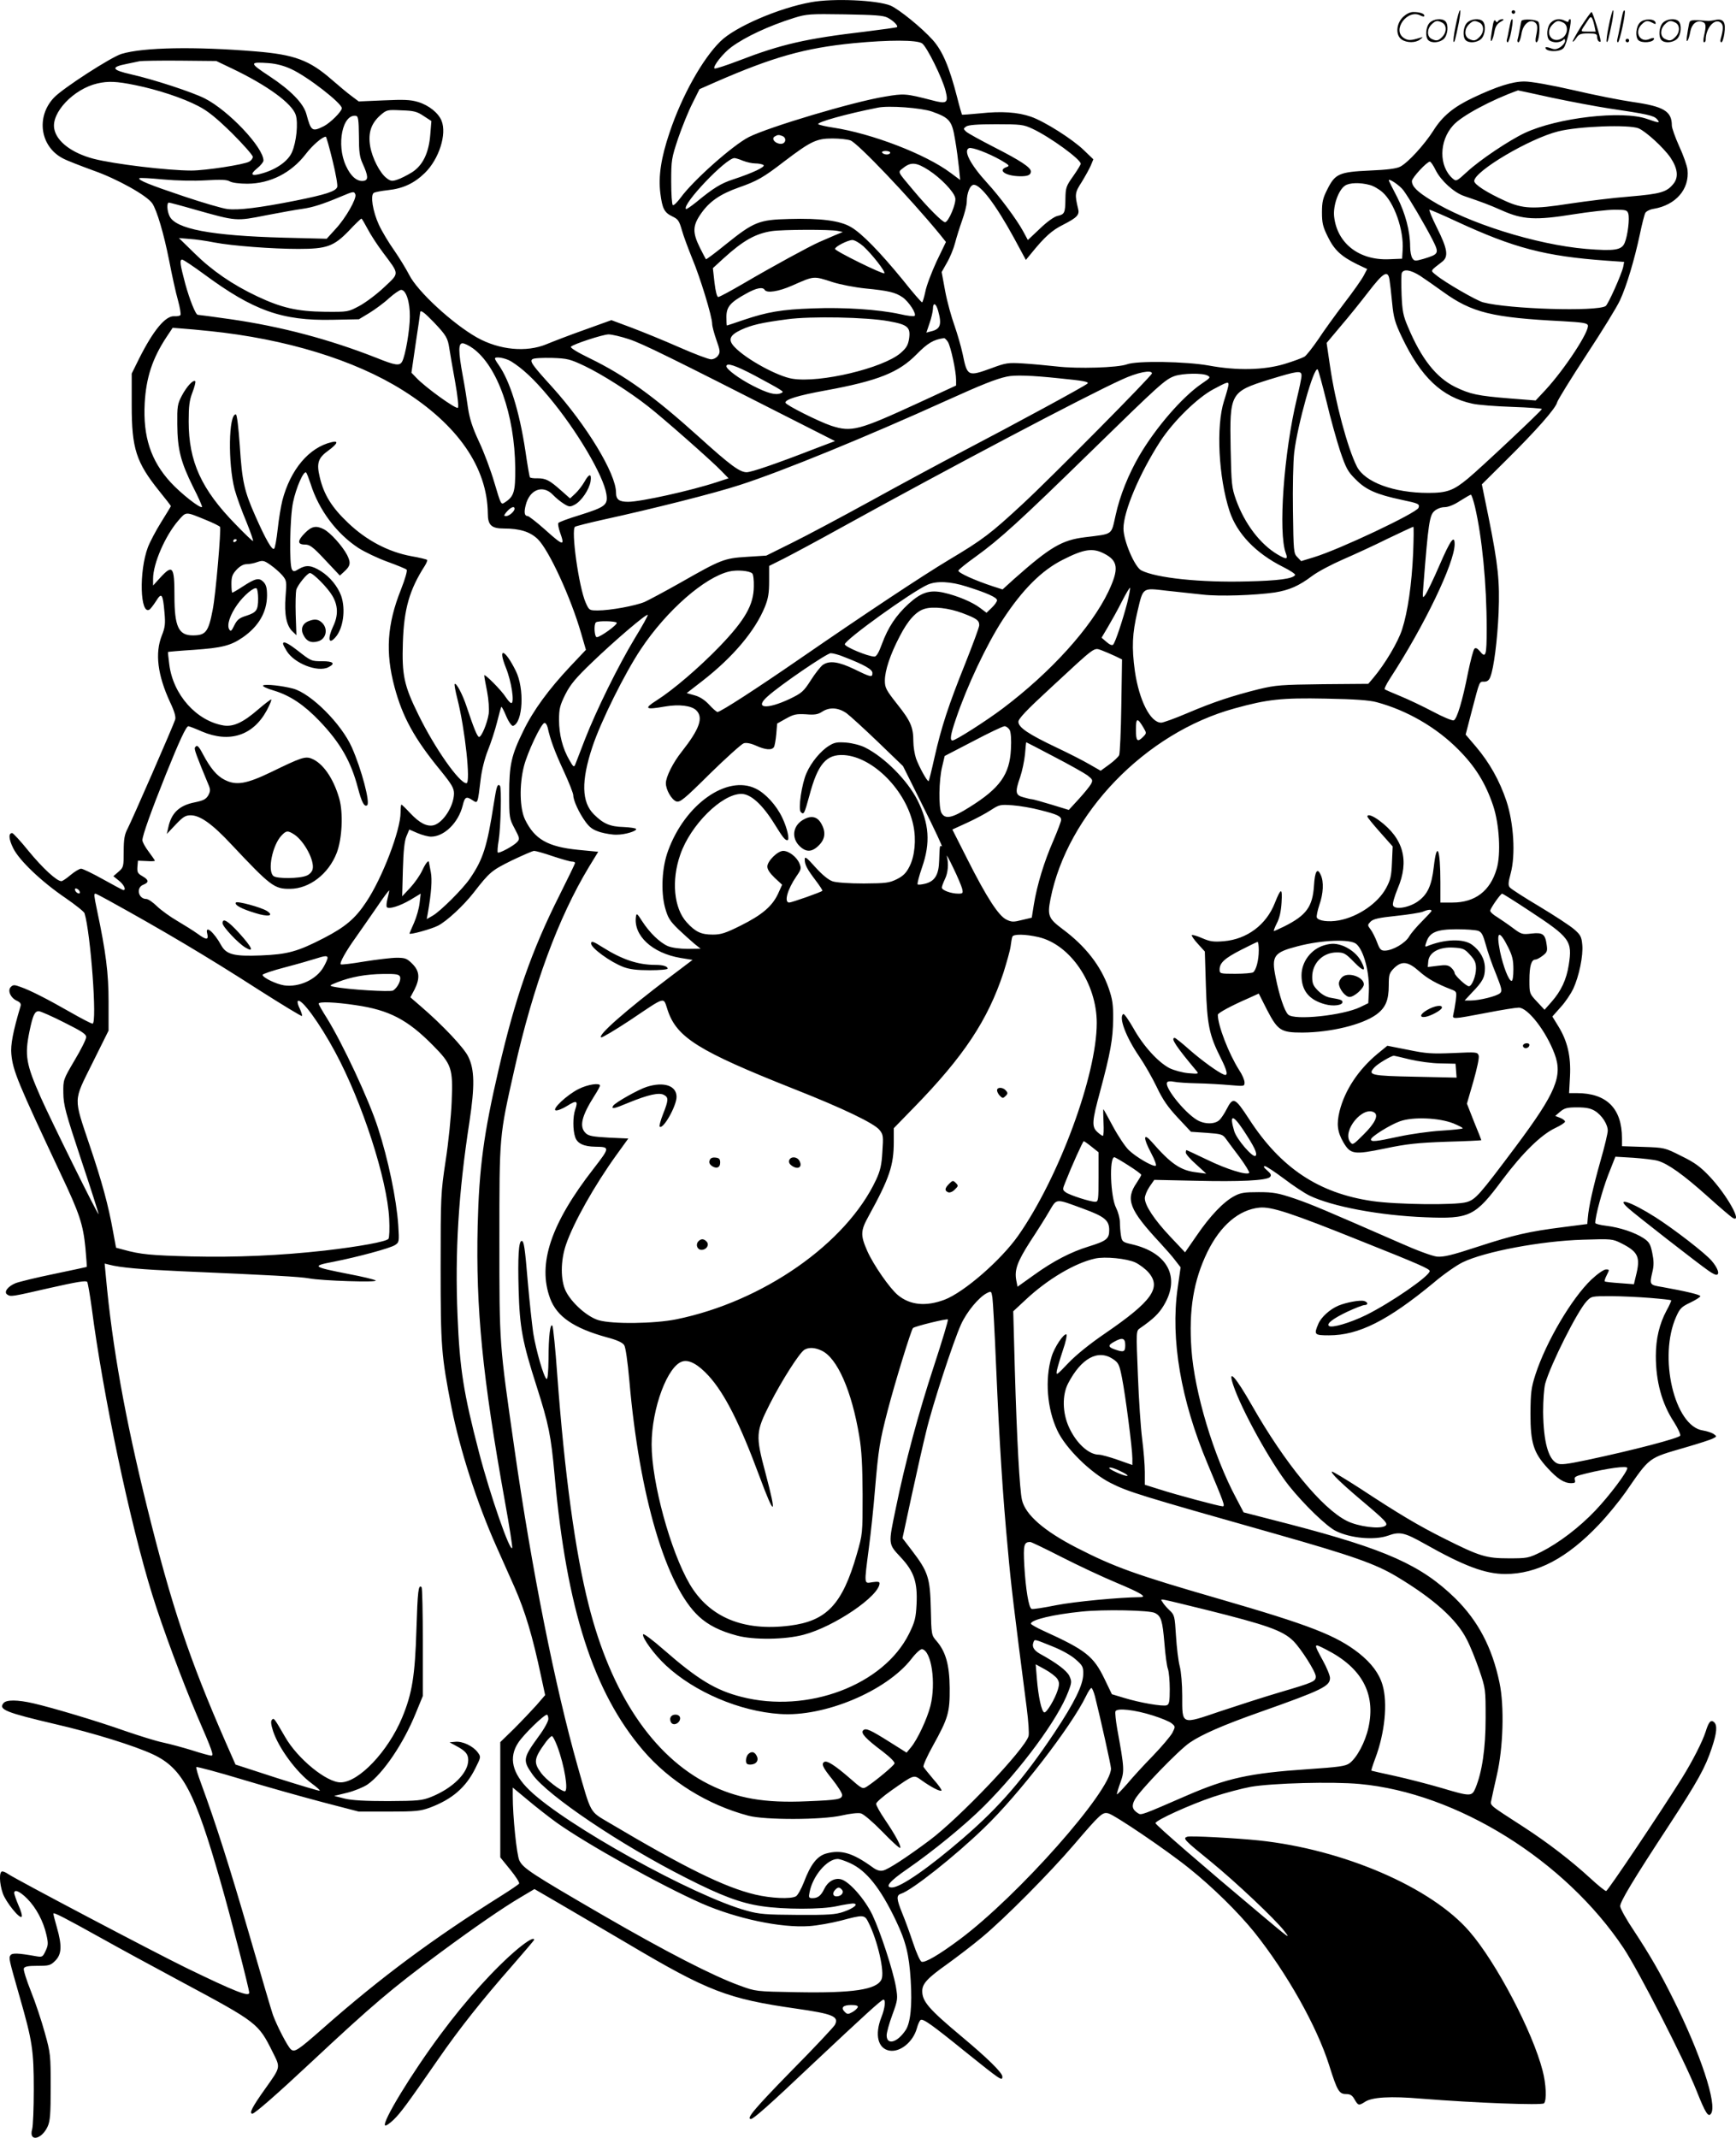 <svg version="1.0" xmlns="http://www.w3.org/2000/svg"
  viewBox="0 0 975.001 1200.312"
 preserveAspectRatio="xMidYMid meet">
<g transform="translate(-1.023,1200.756) scale(0.1,-0.1)"
fill="#000000" stroke="none">
<path d="M4565 11995 c-180 -32 -428 -139 -509 -220 -100 -98 -216 -305 -285
-511 -48 -142 -64 -246 -52 -342 11 -86 22 -108 68 -130 32 -15 38 -25 53 -77
9 -33 36 -104 58 -159 44 -104 112 -326 112 -367 0 -13 11 -54 24 -91 21 -59
22 -69 9 -87 -8 -12 -25 -21 -39 -21 -14 0 -96 31 -182 69 -86 38 -207 87
-268 110 l-110 41 -150 -54 c-82 -29 -178 -66 -214 -81 -113 -47 -264 -33
-390 37 -137 77 -336 260 -382 353 -17 33 -55 95 -84 137 -30 42 -69 107 -86
144 -34 74 -49 166 -28 179 7 4 43 11 80 15 84 9 146 38 206 96 80 78 125 219
94 294 -18 44 -72 87 -132 105 -43 13 -80 14 -193 9 l-140 -6 -40 30 c-22 16
-71 57 -110 91 -127 111 -210 142 -430 160 -340 28 -629 23 -752 -14 -59 -18
-330 -193 -380 -246 -102 -108 -77 -275 51 -341 22 -12 100 -42 171 -68 134
-47 302 -141 331 -185 26 -40 64 -168 94 -319 16 -83 38 -184 50 -225 11 -40
17 -77 14 -82 -3 -5 -18 -8 -34 -7 -50 4 -118 -78 -199 -239 l-41 -83 0 -178
c0 -244 25 -320 155 -482 36 -44 65 -82 65 -84 0 -2 -25 -43 -55 -91 -30 -48
-63 -111 -74 -140 -51 -135 -44 -383 9 -350 6 4 22 25 37 48 31 50 38 41 47
-64 6 -65 3 -85 -15 -130 -39 -99 -24 -221 46 -373 25 -52 34 -84 29 -99 -10
-33 -243 -566 -267 -612 -17 -32 -22 -58 -22 -128 0 -85 -1 -90 -29 -114 l-29
-25 31 -25 c28 -22 43 -53 25 -53 -3 0 -54 27 -113 60 -59 33 -115 60 -124 60
-10 0 -36 -16 -59 -35 -22 -19 -46 -35 -52 -35 -26 0 -105 73 -184 169 -45 56
-87 101 -92 101 -22 0 -20 -33 5 -84 34 -70 161 -190 295 -281 55 -38 103 -76
106 -85 34 -109 72 -620 45 -620 -7 0 -63 29 -124 64 -133 76 -226 123 -280
142 -35 13 -42 13 -55 0 -20 -20 -1 -62 35 -78 19 -9 24 -17 19 -32 -42 -141
-56 -216 -51 -267 9 -95 36 -159 278 -674 106 -223 125 -283 138 -414 5 -58 9
-105 7 -107 -1 -1 -83 -18 -182 -39 -98 -20 -196 -44 -217 -52 -44 -18 -68
-50 -47 -64 20 -13 21 -13 239 37 151 34 204 43 210 34 4 -6 15 -71 25 -143
64 -494 216 -1213 340 -1612 59 -190 169 -485 252 -680 87 -200 95 -225 80
-225 -7 0 -56 13 -108 30 -52 16 -126 36 -164 44 -39 8 -134 38 -213 65 -155
55 -406 130 -515 155 -87 20 -151 21 -167 1 -30 -36 14 -53 295 -119 208 -48
443 -121 545 -169 166 -78 235 -209 381 -722 55 -191 159 -596 159 -616 0 -25
-81 7 -355 140 -182 89 -953 495 -1000 527 -11 8 -25 14 -32 14 -18 0 -17 -66
3 -123 17 -49 96 -147 106 -131 4 5 -4 34 -18 64 -13 30 -23 61 -24 68 0 24
31 11 73 -31 50 -50 91 -127 108 -203 11 -48 10 -59 -5 -91 -16 -34 -19 -35
-54 -29 -101 18 -134 19 -143 5 -10 -16 -10 -17 52 -234 71 -248 79 -298 79
-519 0 -105 -4 -205 -9 -223 -21 -73 53 -60 87 15 14 30 17 71 17 222 0 178
-1 190 -33 304 -18 66 -53 171 -78 233 -25 63 -43 120 -40 128 4 11 23 15 76
15 66 0 74 2 101 29 36 36 38 84 9 186 -11 38 -20 73 -20 78 0 10 65 -24 270
-138 91 -51 293 -161 450 -245 427 -229 431 -232 512 -395 44 -88 46 -81 -42
-205 -75 -105 -92 -140 -72 -140 13 0 139 110 327 286 348 325 450 412 725
616 195 144 353 253 453 312 l79 47 141 -82 c78 -46 250 -146 382 -224 452
-268 561 -310 945 -365 209 -30 244 -44 219 -92 -7 -12 -117 -130 -246 -260
-206 -211 -254 -268 -225 -268 14 0 108 83 341 304 297 279 392 366 403 366
14 0 9 -47 -12 -100 -38 -97 -19 -174 45 -186 61 -11 134 49 155 126 6 22 15
42 21 46 14 8 59 -23 254 -181 196 -157 205 -164 205 -137 0 22 -85 105 -230
226 -183 153 -220 196 -220 254 0 42 29 73 142 153 55 40 142 106 192 148 128
106 381 361 518 521 149 174 160 184 193 176 36 -9 330 -208 456 -310 131
-105 272 -244 363 -356 183 -229 351 -527 421 -747 46 -146 56 -163 96 -163
23 0 34 -7 47 -30 20 -35 24 -36 58 -14 40 27 145 33 319 18 300 -24 675 -38
687 -26 16 16 12 109 -8 184 -56 218 -260 607 -410 780 -213 248 -708 462
-1184 512 -124 13 -382 27 -401 21 -27 -9 -21 -16 133 -141 137 -112 359 -321
411 -388 38 -49 31 -44 -133 94 -320 268 -590 502 -590 511 0 16 194 104 325
148 66 22 161 47 210 56 122 21 459 30 611 16 548 -50 1155 -429 1484 -923 85
-129 340 -626 409 -800 50 -126 66 -150 81 -128 36 50 -59 338 -213 645 -72
145 -130 245 -218 379 -44 65 -79 128 -79 141 0 26 72 146 272 451 164 251
206 327 242 436 29 86 33 130 12 147 -17 14 -29 1 -46 -54 -18 -56 -73 -164
-132 -259 -126 -201 -418 -636 -427 -636 -6 0 -46 32 -88 71 -109 100 -239
200 -373 287 -204 132 -190 120 -183 156 3 17 17 78 30 136 36 153 43 388 15
520 -41 197 -120 347 -249 474 -191 186 -388 274 -928 415 l-260 67 -42 80
c-127 237 -234 594 -251 835 -16 222 12 388 90 548 73 148 176 236 291 248 67
7 177 -29 570 -187 329 -131 387 -157 387 -169 0 -28 -218 -178 -357 -247 -90
-44 -195 -75 -209 -61 -14 13 23 41 102 79 45 21 89 38 98 38 22 0 20 17 -3
23 -24 6 -99 -8 -143 -26 -48 -20 -99 -66 -114 -104 -25 -59 -22 -63 60 -63
167 0 330 82 588 295 56 48 130 99 163 115 123 60 440 120 675 127 164 5 166
5 218 -21 94 -48 107 -77 80 -183 l-11 -46 -79 6 c-44 3 -82 7 -85 10 -2 3 3
19 12 36 15 30 15 31 -5 31 -12 0 -48 -25 -82 -57 -111 -106 -254 -349 -314
-533 -24 -75 -27 -100 -28 -220 0 -164 17 -219 96 -305 56 -61 93 -85 133 -85
21 0 25 4 20 19 -5 16 4 21 62 35 122 30 233 45 233 31 0 -22 -101 -156 -179
-238 -91 -96 -206 -183 -305 -233 -71 -35 -78 -36 -182 -36 -127 0 -163 11
-364 112 -144 72 -253 137 -469 279 -85 55 -157 98 -160 96 -7 -8 46 -60 164
-160 139 -117 154 -133 135 -145 -31 -20 -154 -3 -215 28 -140 70 -349 325
-533 648 -94 165 -138 212 -105 114 46 -138 210 -435 313 -565 85 -106 213
-230 264 -254 83 -41 217 -52 291 -26 66 24 92 19 204 -44 225 -127 343 -171
456 -171 178 0 347 89 526 278 46 48 113 130 149 181 139 201 125 190 334 251
76 22 148 45 159 52 20 10 20 11 2 24 -10 7 -37 16 -61 20 -160 24 -251 415
-149 640 20 45 30 55 79 78 31 15 56 31 56 36 0 8 -79 27 -212 51 -74 12 -74
12 -57 86 9 36 8 63 -1 106 -10 49 -17 61 -48 82 -50 33 -135 61 -210 70 -34
4 -62 11 -62 16 0 39 39 182 72 268 l41 104 101 -6 c55 -4 117 -11 137 -17 57
-16 145 -79 279 -199 69 -62 133 -117 143 -122 56 -31 -33 129 -130 232 -53
56 -84 79 -160 116 -93 47 -95 47 -213 51 l-120 4 0 44 c0 168 -86 254 -254
254 l-43 0 5 93 c6 113 -14 198 -64 280 l-35 57 47 53 c26 28 57 75 70 102 33
71 57 187 51 248 -4 45 -10 56 -46 87 -23 20 -110 77 -195 128 -84 50 -159 98
-166 107 -10 12 -9 27 5 79 28 104 17 282 -24 406 -39 116 -95 215 -171 305
l-58 68 34 131 c46 175 42 166 70 166 17 0 28 8 35 28 19 48 39 203 46 358 7
176 -2 267 -56 536 l-38 186 135 134 c172 170 281 294 288 327 4 14 78 134
165 267 87 132 172 270 188 306 37 80 81 227 111 368 12 58 26 113 31 122 5 9
26 20 47 23 124 21 202 110 190 220 -3 23 -24 83 -47 132 -22 49 -41 102 -41
116 0 80 -45 107 -220 132 -63 9 -212 38 -331 66 -131 30 -240 49 -277 49 -67
0 -155 -28 -288 -91 -110 -52 -173 -104 -224 -186 -50 -78 -141 -178 -185
-201 -21 -11 -71 -18 -171 -22 -173 -8 -195 -18 -239 -106 -25 -49 -30 -71
-30 -129 0 -59 5 -81 33 -137 36 -74 75 -110 164 -154 l57 -27 -19 -36 c-10
-20 -59 -90 -110 -156 -50 -66 -116 -157 -146 -203 -31 -45 -65 -89 -77 -97
-12 -7 -62 -26 -112 -41 -116 -35 -268 -38 -425 -9 -128 23 -404 28 -460 7
-51 -19 -278 -26 -395 -12 -55 6 -140 14 -190 17 -83 5 -96 3 -174 -26 -135
-49 -138 -48 -164 79 -9 42 -30 114 -46 160 -17 47 -41 133 -52 192 l-20 108
30 53 c17 29 37 78 45 109 8 31 26 89 40 128 14 39 26 86 26 104 0 50 19 96
40 96 38 0 122 -110 225 -298 l67 -124 32 39 c74 91 114 127 176 158 80 41 95
56 85 92 -19 79 -18 89 21 149 20 33 43 74 51 93 l14 34 -53 51 c-64 62 -220
161 -297 188 -75 26 -166 32 -286 19 -54 -5 -100 -9 -102 -7 -1 1 -14 45 -27
97 -44 171 -82 260 -137 322 -62 69 -189 172 -237 193 -76 31 -322 42 -447 19z
m431 -87 c32 -17 60 -45 52 -53 -2 -2 -82 -13 -178 -25 -333 -39 -472 -71
-708 -162 -73 -28 -135 -48 -139 -45 -11 11 49 87 96 121 79 58 211 119 351
163 71 22 88 23 285 20 170 -3 216 -6 241 -19z m193 -144 c27 -19 114 -195
132 -267 17 -68 7 -75 -78 -52 -147 38 -156 38 -263 20 -179 -29 -653 -171
-764 -227 -90 -46 -310 -241 -382 -339 -20 -27 -40 -47 -45 -43 -5 3 -9 62 -9
132 0 121 2 132 39 243 22 64 58 153 80 196 l40 80 93 41 c319 139 498 190
772 217 198 19 356 19 385 -1z m-3876 -141 c197 -94 336 -195 358 -260 15 -46
4 -153 -21 -210 -21 -49 -85 -95 -164 -118 -64 -19 -76 -9 -32 27 20 16 36 36
36 44 0 74 -197 282 -330 349 -71 36 -289 107 -413 135 -111 25 -117 41 -24
59 29 6 61 13 72 15 11 2 112 4 225 3 l205 -2 88 -42z m332 -3 c91 -41 285
-192 285 -220 0 -18 -64 -82 -101 -101 -66 -33 -72 -28 -98 68 -16 60 -88 134
-208 213 -114 75 -114 81 -3 73 41 -3 87 -15 125 -33z m-877 -90 c129 -26 270
-73 356 -118 53 -27 101 -66 189 -152 64 -64 117 -124 117 -133 0 -9 -9 -21
-20 -27 -31 -17 -246 -50 -325 -50 -132 0 -433 36 -549 66 -122 32 -208 97
-221 168 -18 91 109 224 242 255 61 14 108 12 211 -9z m7958 -71 c104 -22 248
-49 319 -60 216 -32 253 -40 271 -60 21 -24 13 -23 -56 1 -139 49 -502 7 -686
-79 -89 -42 -253 -152 -324 -218 -60 -55 -61 -55 -82 -37 -77 69 -76 209 3
297 46 53 216 144 365 197 1 0 87 -18 190 -41z m-3481 -78 c98 -35 112 -51
129 -156 9 -49 18 -121 22 -159 l7 -69 -54 40 c-140 105 -442 221 -659 254
-41 6 -79 15 -84 19 -11 11 157 58 334 93 61 13 245 -1 305 -22z m-2855 -25
l43 -28 -6 -74 c-8 -105 -42 -175 -103 -214 -26 -16 -63 -35 -82 -41 -29 -10
-38 -9 -60 8 -38 28 -82 114 -93 181 -12 75 6 127 58 173 35 30 38 31 118 27
70 -2 88 -7 125 -32z m-364 -111 c0 -90 4 -119 21 -156 32 -70 33 -93 5 -97
-36 -5 -72 25 -99 85 -55 119 -19 293 57 280 12 -2 15 -23 16 -112z m3782 40
c99 -46 272 -172 272 -197 0 -5 -19 -36 -42 -69 -40 -56 -43 -65 -44 -128 -1
-80 -5 -87 -45 -96 -18 -4 -59 -33 -98 -71 l-68 -64 -27 50 c-36 66 -132 195
-202 271 -94 103 -135 182 -101 195 18 6 108 -28 177 -67 50 -29 53 -33 32
-40 -49 -18 -5 -49 74 -51 47 -1 64 7 64 27 0 22 -57 60 -206 136 -76 39 -147
78 -157 87 -17 16 -17 17 -1 29 13 9 61 13 168 13 139 0 155 -2 204 -25z
m3405 2 c42 -18 140 -108 179 -164 40 -60 47 -109 18 -146 -38 -48 -71 -58
-248 -73 -92 -7 -243 -26 -337 -40 -204 -32 -262 -29 -360 15 -104 47 -175 93
-175 112 0 55 311 239 472 279 116 29 396 39 451 17z m-4809 -43 c26 -10 20
-44 -8 -44 -31 0 -56 28 -35 41 17 10 22 11 43 3z m-2526 -138 c18 -73 30
-140 26 -149 -9 -24 -65 -42 -234 -76 -202 -40 -322 -55 -383 -47 -27 3 -137
35 -244 71 -194 65 -260 92 -250 102 3 3 63 0 133 -7 78 -7 172 -9 240 -5 84
5 118 4 135 -6 14 -8 55 -13 99 -13 128 1 245 60 327 166 38 50 94 98 113 98
3 0 20 -60 38 -134z m2909 113 c42 -16 333 -322 500 -525 l36 -45 -53 -110
c-28 -61 -57 -137 -63 -170 -7 -32 -15 -59 -18 -59 -4 0 -54 57 -110 128 -128
156 -229 260 -290 295 -61 36 -171 50 -346 45 -170 -4 -199 -16 -356 -142 -60
-49 -110 -86 -112 -84 -1 1 -17 31 -34 65 -43 87 -41 125 9 195 46 65 106 106
207 142 106 37 141 57 260 149 148 112 179 127 269 127 40 0 85 -5 101 -11z
m223 -69 c0 -5 -9 -10 -19 -10 -11 0 -23 5 -26 10 -4 6 5 10 19 10 14 0 26 -4
26 -10z m-827 -45 c20 -8 51 -15 69 -15 18 0 39 -4 46 -9 15 -9 -61 -45 -171
-81 -67 -22 -109 -47 -207 -128 -29 -23 -55 -41 -57 -38 -25 24 224 286 272
286 7 0 29 -7 48 -15z m3891 -54 c30 -59 103 -125 159 -144 108 -37 138 -48
215 -82 115 -51 187 -55 398 -21 89 14 193 26 232 26 63 0 71 -2 77 -21 9 -27
-3 -125 -20 -165 -17 -41 -57 -47 -217 -34 -280 24 -666 145 -873 275 -76 47
-105 76 -105 106 0 18 84 109 101 109 5 0 20 -22 33 -49z m-2848 1 c68 -44
141 -120 149 -155 8 -29 -38 -137 -57 -137 -15 0 -97 82 -179 180 -92 110 -88
99 -54 126 42 33 73 30 141 -14z m2667 -114 c33 -45 117 -188 161 -273 41 -81
39 -84 -49 -111 -46 -13 -51 -13 -62 3 -7 9 -13 40 -13 67 0 85 -27 186 -72
275 -24 46 -45 88 -47 93 -8 21 60 -24 82 -54z m-190 31 c21 -5 53 -24 72 -41
66 -58 120 -212 113 -323 l-3 -50 -74 -3 c-168 -7 -292 90 -308 241 -6 60 24
147 61 172 24 17 85 19 139 4z m-5697 -53 c9 -22 -54 -133 -111 -194 l-50 -55
-240 6 c-411 11 -610 49 -643 122 -14 30 -16 75 -3 75 4 0 73 -18 152 -41 228
-64 224 -64 395 -30 82 16 173 32 203 36 57 8 114 26 216 69 71 30 74 30 81
12z m6183 -151 c324 -150 498 -196 844 -221 l99 -7 -5 -27 c-9 -42 -85 -212
-99 -221 -52 -32 -544 -17 -688 21 -38 10 -216 113 -264 153 -33 27 -36 21 34
75 37 29 30 72 -29 190 -28 56 -47 102 -42 102 5 0 73 -29 150 -65z m-6114
-43 c16 -31 55 -91 86 -132 94 -126 94 -113 7 -195 -41 -39 -104 -86 -139
-105 -64 -34 -64 -34 -194 -33 -156 2 -243 22 -381 87 -138 65 -254 145 -352
242 l-87 85 60 -5 c33 -2 96 -11 140 -20 100 -19 325 -36 471 -36 159 0 198
14 282 100 36 39 69 70 72 70 3 0 18 -26 35 -58z m2640 -11 l29 -6 -44 -18
c-25 -11 -65 -28 -90 -39 -56 -25 -255 -133 -424 -232 -72 -42 -135 -76 -142
-76 -7 0 -15 31 -21 81 l-9 81 60 55 c111 101 180 139 271 153 61 9 329 10
370 1z m144 -86 c48 -44 126 -143 118 -152 -8 -7 -277 125 -277 137 0 13 71
49 97 50 13 0 40 -16 62 -35z m-3704 -156 c279 -206 439 -263 722 -257 l149 3
58 35 c31 19 82 56 111 83 29 26 60 47 68 47 28 0 50 -69 49 -150 0 -75 -25
-219 -43 -252 -14 -26 -37 -23 -146 21 -265 104 -533 175 -816 216 -98 14
-181 25 -186 25 -12 0 -46 86 -70 173 -29 108 -33 137 -18 137 7 0 62 -37 122
-81z m6831 -10 c27 -18 85 -58 129 -90 162 -117 275 -145 673 -165 106 -6 135
-10 140 -22 12 -31 -129 -246 -237 -363 l-56 -60 -140 11 c-187 15 -227 24
-312 65 -107 53 -190 158 -265 337 -27 62 -32 89 -36 180 -2 59 -2 114 1 122
10 25 49 19 103 -15z m-172 -21 c3 -18 10 -77 15 -131 8 -83 16 -111 54 -191
108 -227 225 -338 397 -375 30 -7 130 -15 223 -18 92 -3 167 -9 167 -12 0 -8
-348 -335 -415 -390 -82 -68 -118 -81 -223 -81 -194 0 -356 60 -401 148 -52
102 -122 363 -151 565 l-19 129 78 93 c44 51 114 138 157 194 84 109 109 124
118 69z m-3129 -14 c43 -14 126 -30 185 -36 132 -13 169 -22 210 -50 35 -25
79 -92 67 -104 -4 -4 -41 0 -83 10 -119 26 -314 39 -489 32 -176 -6 -255 -20
-389 -65 -50 -17 -91 -31 -93 -31 -2 0 -3 22 -3 48 0 56 20 81 111 131 57 32
93 39 104 21 12 -20 79 -9 154 24 125 55 118 55 226 20z m594 -161 c22 -78 13
-104 -40 -116 l-26 -7 18 53 c10 28 18 64 19 80 0 39 17 33 29 -10z m-2832
-65 c70 -74 78 -88 87 -148 4 -25 18 -108 32 -184 15 -84 21 -143 16 -148 -10
-10 -185 116 -234 169 l-27 28 24 165 c14 91 25 168 25 172 0 19 21 4 77 -54z
m2555 6 c107 -19 123 -34 114 -98 -6 -37 -15 -52 -48 -81 -100 -85 -452 -169
-607 -144 -83 13 -259 109 -324 177 -40 41 -30 67 36 98 59 27 114 40 259 59
130 18 446 12 570 -11z m-3817 -55 c430 -44 816 -162 1088 -333 310 -195 474
-434 477 -691 0 -66 20 -85 91 -85 89 0 146 -18 189 -59 63 -61 186 -328 244
-529 l27 -93 -87 -92 c-123 -131 -208 -247 -264 -362 -68 -138 -80 -192 -80
-356 0 -133 1 -138 31 -194 28 -53 29 -58 14 -75 -20 -22 -102 -66 -109 -59
-3 3 -1 34 5 68 12 77 17 296 7 307 -14 13 -19 -3 -34 -98 -38 -246 -61 -316
-135 -424 -39 -57 -165 -183 -209 -208 l-33 -19 7 39 c19 110 24 183 16 224
-5 25 -9 48 -10 53 -1 20 -17 2 -38 -42 -12 -27 -43 -71 -68 -98 l-45 -48 4
150 c3 107 9 161 20 187 l16 38 46 -20 c26 -11 60 -20 76 -20 74 0 154 78 178
175 12 49 20 53 56 29 29 -19 28 -21 45 119 6 52 23 118 41 163 17 42 40 113
51 157 11 45 22 84 24 86 2 2 15 -22 28 -54 15 -34 31 -55 38 -53 55 18 65
209 15 309 -61 123 -103 137 -56 19 32 -78 50 -200 31 -200 -6 0 -19 15 -31
33 -23 37 -121 136 -121 122 0 -6 7 -46 16 -90 9 -47 12 -98 9 -125 -8 -53
-40 -130 -54 -130 -10 0 -30 50 -70 170 -22 67 -58 136 -67 127 -3 -2 4 -40
15 -83 43 -169 76 -474 51 -474 -40 0 -178 197 -270 385 -81 164 -93 223 -87
405 6 189 37 297 124 432 9 15 15 30 12 32 -3 3 -43 13 -90 21 -128 24 -250
88 -353 186 -92 87 -137 159 -160 258 -19 79 -9 108 50 150 50 37 58 56 17 46
-128 -30 -232 -155 -277 -328 -8 -32 -20 -104 -26 -160 -6 -56 -15 -106 -20
-110 -11 -12 -48 53 -105 182 -63 142 -75 194 -88 397 -7 101 -16 175 -22 175
-41 3 -45 -275 -7 -421 11 -41 41 -123 66 -182 24 -60 41 -108 37 -108 -4 0
-48 42 -97 93 -193 197 -264 353 -264 578 0 86 4 119 21 163 12 31 19 59 16
63 -11 11 -48 -29 -76 -82 -24 -46 -26 -60 -25 -160 1 -140 19 -210 88 -350
31 -60 53 -111 51 -114 -10 -10 -119 76 -176 138 -112 122 -156 257 -146 445
8 143 43 251 123 372 l34 51 52 -4 c29 -2 98 -8 153 -14z m2358 -46 c74 -24
230 -101 934 -459 l223 -113 -103 -39 c-229 -89 -364 -135 -393 -136 -39 0
-92 39 -269 199 -254 229 -414 344 -613 441 -68 33 -111 59 -105 65 15 15 177
68 211 69 18 0 70 -12 115 -27z m1791 -15 c16 -26 46 -164 46 -213 l0 -32
-210 -97 c-337 -155 -376 -166 -491 -129 -69 23 -253 115 -257 129 -5 18 69
41 223 69 296 54 413 101 513 203 62 63 95 83 154 91 4 1 14 -9 22 -21z
m-2668 -36 c138 -100 235 -373 238 -672 1 -134 -7 -160 -58 -193 -22 -15 -22
-14 -59 110 -20 69 -59 173 -87 232 -37 79 -52 128 -61 186 -6 44 -19 127 -30
184 -25 137 -25 181 -1 181 11 0 37 -13 58 -28z m214 -73 c65 -40 130 -101
211 -198 158 -188 309 -444 325 -548 9 -61 -5 -72 -151 -118 -63 -19 -116 -39
-119 -44 -3 -5 1 -28 9 -51 29 -81 21 -80 -85 15 -46 41 -90 75 -96 75 -18 0
-22 20 -11 62 22 88 97 116 153 57 16 -17 43 -39 61 -50 29 -18 35 -19 61 -5
37 19 81 84 89 130 7 47 -8 46 -34 -1 -12 -21 -35 -51 -51 -66 l-30 -28 -51
45 c-65 58 -86 68 -132 68 -21 -1 -41 2 -43 6 -2 4 -14 71 -25 148 -34 224
-87 393 -151 484 -11 15 -20 31 -20 34 0 14 58 4 90 -15z m415 -27 c98 -47
255 -147 355 -226 85 -66 364 -312 413 -364 l39 -40 -64 -21 c-149 -49 -430
-111 -500 -111 -51 0 -68 13 -68 52 0 106 -165 378 -359 593 -113 124 -127
145 -110 156 8 6 57 8 109 7 89 -3 102 -7 185 -46z m954 -53 c63 -34 126 -68
139 -77 23 -15 23 -16 6 -23 -30 -11 -74 1 -154 42 -77 39 -150 93 -150 110 0
22 51 5 159 -52z m3211 -144 c22 -94 57 -219 77 -280 33 -97 43 -116 88 -160
57 -58 117 -84 258 -114 95 -20 102 -23 94 -45 -12 -29 -442 -233 -587 -277
l-72 -22 -21 22 c-21 21 -22 31 -25 259 -2 130 1 278 7 329 19 157 111 487
132 466 4 -4 26 -85 49 -178z m-980 156 c0 -13 -565 -584 -726 -733 -180 -167
-225 -201 -413 -313 -158 -95 -474 -305 -831 -551 -249 -172 -453 -304 -470
-304 -5 0 -26 18 -46 40 -24 26 -52 45 -81 53 l-46 13 89 69 c171 133 295 280
350 415 19 47 24 78 24 145 l0 85 82 41 c45 23 193 102 328 177 612 338 1367
736 1570 828 88 41 170 57 170 35z m840 -13 c0 -13 -12 -70 -26 -128 -73 -303
-106 -754 -62 -869 13 -35 4 -36 -46 -7 -98 58 -185 172 -234 308 -24 68 -26
88 -30 286 -6 312 -2 320 215 388 164 50 183 53 183 22z m-528 1 c19 -10 16
-13 -33 -46 -108 -74 -256 -244 -350 -404 -61 -105 -109 -224 -133 -334 -26
-114 -11 -104 -173 -124 -129 -16 -195 -55 -397 -234 l-65 -59 -53 17 c-101
33 -199 77 -195 89 2 6 45 41 97 78 136 98 253 205 645 588 389 380 419 407
472 426 46 16 157 18 185 3z m-829 -16 c131 -13 165 -19 155 -29 -16 -15 -400
-223 -698 -379 -124 -65 -358 -191 -521 -281 -162 -89 -361 -195 -440 -234
l-145 -72 -110 -7 c-127 -8 -144 -15 -374 -146 -85 -48 -175 -96 -199 -107
-52 -22 -194 -48 -263 -48 -48 0 -49 1 -68 43 -39 88 -84 412 -60 427 7 4 78
22 159 40 283 62 628 149 768 195 236 76 712 271 1160 474 197 89 277 121 338
134 44 10 138 7 298 -10z m947 -35 c0 -7 -11 -48 -25 -91 -46 -143 -31 -430
31 -620 42 -126 147 -236 301 -313 40 -20 70 -40 67 -45 -12 -21 -94 -32 -270
-36 -260 -7 -510 19 -594 62 -37 19 -100 167 -100 235 0 96 90 309 207 490 74
113 208 244 298 292 77 41 85 44 85 26z m-5155 -558 c46 -146 146 -279 268
-359 34 -22 107 -57 162 -77 55 -20 104 -40 109 -45 5 -5 -8 -51 -32 -112 -78
-195 -88 -353 -36 -547 45 -168 111 -289 258 -468 64 -79 76 -100 76 -130 -1
-71 -61 -164 -114 -178 -38 -9 -79 12 -131 67 -25 27 -48 49 -50 49 -3 0 -5
-20 -5 -44 0 -100 -103 -369 -193 -503 -61 -93 -119 -141 -237 -202 -149 -77
-205 -92 -355 -98 -151 -6 -194 5 -223 58 -40 73 -91 116 -78 65 9 -37 -4 -38
-53 -2 -25 18 -78 51 -117 74 -38 22 -89 59 -112 81 -23 23 -50 41 -60 41 -45
0 -59 64 -17 80 33 13 32 27 -5 48 -26 15 -30 22 -28 52 l3 35 48 -2 c26 -2
47 -1 47 2 0 3 -16 25 -35 51 -19 25 -35 54 -35 64 0 26 49 163 132 370 76
189 114 270 126 270 4 0 39 -13 77 -30 154 -65 286 -23 363 118 18 34 30 62
25 62 -4 0 -37 -25 -73 -56 -84 -73 -139 -98 -193 -90 -153 25 -285 173 -306
343 -5 37 -8 69 -7 70 1 1 67 7 147 12 155 11 205 23 273 70 89 62 135 141
136 234 0 44 -5 62 -21 78 -24 24 -44 20 -116 -27 -29 -19 -55 -34 -58 -34 -3
0 -5 22 -5 49 0 40 5 54 29 80 19 20 39 31 57 31 15 0 42 5 60 12 30 10 37 9
74 -17 23 -16 52 -42 66 -58 24 -29 25 -34 18 -119 -8 -100 5 -165 40 -197
l21 -20 -4 115 c-2 63 0 125 3 139 7 27 62 95 77 95 18 0 101 -84 126 -128 32
-54 34 -110 4 -172 -32 -69 -25 -104 12 -62 45 49 60 158 33 235 -20 53 -62
105 -114 138 -53 33 -82 36 -123 12 -26 -16 -31 -16 -39 -3 -16 25 -12 292 6
377 17 82 60 181 74 167 4 -5 15 -34 25 -64z m6539 -127 c40 -171 66 -434 66
-685 0 -155 -5 -169 -40 -125 -13 15 -22 19 -29 12 -6 -6 -22 -67 -36 -135
-31 -158 -62 -260 -80 -267 -8 -3 -61 19 -117 49 -57 30 -139 69 -183 87 -44
18 -83 35 -87 38 -5 2 9 30 29 61 193 296 363 650 363 754 0 56 -24 23 -85
-118 -33 -77 -69 -150 -78 -164 -18 -25 -18 -24 -12 55 27 343 34 389 61 413
15 13 38 22 58 22 19 0 53 13 86 35 30 19 58 35 61 35 4 0 14 -30 23 -67z
m-5394 -12 c0 -15 -30 -41 -47 -41 -13 0 -14 2 -2 18 24 30 49 42 49 23z
m-1733 -63 c40 -16 76 -34 79 -39 7 -13 -24 -378 -41 -464 -24 -126 -39 -145
-112 -145 -80 0 -103 49 -103 222 0 165 -10 178 -79 103 l-41 -45 0 38 c0 86
69 243 142 327 45 51 38 51 155 3z m6780 -185 c-8 -176 -30 -330 -62 -429 -22
-70 -96 -195 -162 -273 l-28 -33 -255 -2 c-236 -3 -263 -5 -360 -28 -151 -38
-254 -72 -400 -134 -70 -30 -137 -54 -148 -54 -61 0 -124 125 -148 290 -18
133 -15 209 15 336 32 135 26 131 162 115 63 -7 155 -17 204 -22 94 -11 294
-4 405 12 81 13 136 37 210 93 32 24 110 65 172 92 62 27 176 79 252 117 77
37 142 67 144 67 3 0 2 -66 -1 -147z m-6607 73 c0 -3 -4 -8 -10 -11 -5 -3 -10
-1 -10 4 0 6 5 11 10 11 6 0 10 -2 10 -4z m4870 -76 c81 -41 86 -86 25 -215
-97 -202 -322 -451 -594 -656 -93 -70 -264 -179 -281 -179 -16 0 -12 31 19
121 62 184 172 417 263 557 110 168 218 277 338 337 118 60 167 67 230 35z
m-1975 -112 c6 -5 10 -38 9 -73 -1 -104 -49 -188 -192 -337 -115 -119 -261
-244 -354 -303 -74 -47 -64 -54 49 -34 77 13 147 5 174 -22 41 -41 18 -105
-82 -232 -48 -60 -89 -141 -89 -177 0 -37 32 -92 58 -102 21 -7 42 9 190 156
92 90 177 166 189 170 14 5 40 0 69 -13 53 -24 89 -27 101 -8 4 6 10 39 13 72
l5 60 50 28 c43 24 58 27 112 24 48 -4 67 -1 90 14 42 28 93 24 139 -9 21 -16
101 -89 177 -162 l139 -134 114 -229 c63 -126 110 -226 104 -222 -12 7 -12 8
-15 -78 -2 -81 -24 -117 -78 -131 -20 -5 -39 -7 -43 -4 -3 4 8 47 25 96 48
138 40 245 -26 377 -56 111 -184 240 -293 295 -25 13 -71 25 -106 28 -52 4
-68 1 -98 -18 -46 -28 -100 -93 -126 -153 -27 -60 -48 -203 -32 -219 17 -17
20 -10 48 92 47 178 95 234 195 228 163 -11 349 -199 389 -395 17 -79 8 -173
-22 -231 -18 -36 -35 -53 -71 -71 -43 -21 -61 -23 -185 -24 -82 0 -153 5 -175
12 -24 8 -58 36 -97 79 -50 56 -60 63 -60 44 0 -30 13 -54 63 -120 22 -29 38
-54 36 -56 -7 -8 -173 -66 -186 -66 -31 0 -10 74 40 147 27 39 29 45 17 73
-15 36 -59 70 -91 70 -31 0 -89 -57 -89 -88 0 -17 15 -38 42 -64 l41 -38 -23
-51 c-33 -70 -89 -118 -209 -178 -86 -43 -112 -51 -157 -51 -66 0 -98 15 -147
69 -72 79 -87 235 -36 380 57 166 233 341 343 341 53 0 119 -60 188 -172 44
-71 57 -88 70 -88 15 0 0 67 -28 126 -33 70 -95 138 -150 164 -161 78 -396
-88 -491 -348 -35 -93 -42 -228 -18 -319 16 -58 26 -75 75 -123 32 -30 73 -67
91 -82 l34 -27 -73 -1 c-44 0 -87 6 -110 15 -46 20 -103 75 -145 140 -28 44
-32 47 -35 26 -15 -106 91 -205 250 -232 l68 -11 -131 -99 c-242 -183 -406
-327 -382 -336 6 -2 78 41 160 95 209 140 187 134 213 58 51 -154 173 -230
710 -443 274 -108 451 -193 480 -230 21 -26 22 -35 16 -122 -4 -75 -12 -107
-35 -157 -167 -358 -636 -685 -1122 -784 -124 -25 -359 -28 -437 -5 -64 19
-151 97 -184 163 -30 62 -30 170 1 261 42 123 160 333 285 506 l65 90 -109 5
c-87 5 -113 9 -129 24 -39 36 -26 95 49 213 17 26 30 51 30 55 0 17 -69 7
-120 -19 -66 -33 -153 -115 -128 -120 9 -2 38 9 65 26 52 33 61 28 44 -21 -14
-40 -14 -116 0 -156 12 -35 48 -52 113 -53 83 -1 82 -4 -9 -122 -241 -309
-317 -536 -245 -730 38 -102 133 -167 318 -218 57 -15 88 -29 98 -44 8 -13 19
-89 29 -200 56 -647 206 -1154 391 -1324 52 -48 119 -82 214 -107 93 -25 270
-23 374 5 172 45 426 218 426 289 0 9 -11 10 -40 6 -48 -8 -47 -18 -20 191 11
83 27 233 35 335 19 221 26 265 70 435 41 158 133 457 143 466 11 10 190 54
196 48 3 -3 -32 -120 -78 -260 -86 -261 -162 -542 -215 -802 -42 -202 -43
-197 27 -272 76 -81 96 -140 90 -265 -4 -77 -9 -98 -42 -165 -143 -289 -570
-450 -941 -355 -146 37 -247 99 -436 264 -65 57 -115 94 -117 87 -6 -19 64
-115 128 -174 161 -150 415 -258 640 -273 249 -18 598 128 739 309 25 33 51
56 60 55 53 -10 79 -190 47 -318 -18 -72 -73 -190 -110 -234 l-24 -29 -89 56
c-116 73 -140 84 -155 69 -15 -15 13 -46 109 -118 44 -34 70 -60 67 -68 -5
-14 -108 -99 -154 -129 -25 -16 -27 -15 -100 49 -81 70 -125 98 -140 89 -18
-11 -10 -30 45 -98 30 -38 55 -77 55 -87 0 -25 -22 -29 -196 -36 -241 -11
-394 16 -554 96 -313 158 -549 510 -674 1008 -75 295 -135 737 -176 1290 -10
144 -23 268 -27 275 -12 20 -22 -58 -22 -186 -1 -74 -5 -116 -11 -112 -16 10
-59 160 -75 258 -7 51 -21 178 -30 282 -17 201 -22 235 -35 235 -17 0 -22 -93
-17 -273 6 -214 21 -293 101 -543 68 -213 81 -277 101 -499 67 -749 218 -1219
497 -1545 149 -174 362 -306 591 -367 93 -25 413 -24 524 1 47 11 93 16 108
12 16 -4 67 -48 121 -103 51 -53 96 -94 100 -91 7 8 -24 68 -85 158 -28 41
-51 82 -50 90 0 8 39 42 86 75 130 91 124 89 170 56 52 -37 103 -64 111 -57 3
3 -17 32 -45 63 -27 32 -52 63 -56 70 -4 6 20 60 53 119 86 155 95 187 94 324
-1 129 -22 204 -74 264 -28 32 -29 34 -32 181 -4 174 -15 208 -107 328 l-52
68 51 237 c28 130 65 293 82 362 34 144 152 505 196 602 32 70 98 150 143 174
27 14 27 13 33 -24 3 -20 13 -197 21 -392 18 -417 37 -721 66 -1025 17 -194
34 -333 106 -890 9 -71 14 -141 10 -155 -20 -73 -388 -460 -557 -586 -129 -96
-230 -162 -260 -169 -18 -4 -36 1 -60 19 -111 80 -175 99 -258 77 -52 -14 -89
-61 -127 -162 -15 -38 -35 -74 -45 -79 -30 -16 -139 -11 -228 10 -173 41 -397
152 -822 404 -109 65 -98 44 -176 318 -126 445 -257 1101 -354 1778 -86 601
-85 580 -85 1175 0 594 -1 579 84 957 106 472 247 853 419 1138 l52 85 -113
11 c-170 17 -244 59 -298 170 -30 63 -33 194 -6 300 20 78 95 236 114 242 7 2
15 -9 19 -25 15 -69 40 -136 90 -244 30 -65 54 -126 54 -137 0 -29 33 -100 69
-149 24 -33 42 -45 83 -58 28 -8 70 -15 92 -14 47 0 112 20 109 32 -2 5 -33 9
-70 11 -77 2 -115 19 -167 71 -70 69 -72 188 -9 378 47 143 182 414 272 549
145 218 359 405 498 437 42 10 112 4 128 -11z m1205 -74 c114 -36 170 -61 170
-77 0 -7 -13 -26 -30 -42 l-29 -28 -36 27 c-43 33 -129 69 -205 86 -78 17
-125 2 -196 -62 -72 -66 -116 -133 -150 -225 -18 -50 -32 -73 -43 -72 -38 1
-166 55 -166 69 0 25 377 296 466 335 51 22 128 18 219 -11z m-3980 -67 c0
-66 -9 -78 -67 -97 -39 -12 -51 -22 -67 -54 -16 -33 -20 -36 -29 -21 -13 25 5
80 46 138 36 51 94 100 108 91 5 -3 9 -29 9 -57z m4881 -25 c-26 -99 -67 -222
-79 -234 -6 -6 -20 0 -37 15 l-28 24 35 59 c19 32 55 96 78 142 23 45 44 81
47 79 2 -3 -5 -41 -16 -85z m-925 -57 c79 -30 94 -40 94 -68 0 -11 -36 -108
-79 -216 -94 -234 -133 -353 -172 -525 -16 -72 -31 -132 -33 -134 -7 -6 -54
80 -71 127 -8 24 -15 67 -15 95 0 80 -15 115 -90 209 -63 80 -70 93 -70 133 0
56 30 147 83 248 46 90 92 141 140 155 47 15 136 5 213 -24z m-1841 -142 c-93
-154 -216 -404 -280 -568 -25 -66 -50 -129 -54 -140 -7 -17 -11 -14 -33 25
-38 65 -58 144 -58 225 0 63 5 82 35 143 29 57 58 92 153 183 127 122 303 272
310 264 3 -2 -30 -62 -73 -132z m-101 88 c6 -10 -92 -81 -112 -81 -13 0 -18
71 -5 83 10 10 111 8 117 -2z m2799 -187 l39 -19 -4 -260 c-2 -143 -8 -268
-12 -277 -4 -10 -30 -34 -56 -53 l-48 -35 -61 35 c-34 20 -118 63 -186 95
-158 75 -215 113 -215 145 0 17 45 65 183 192 256 237 239 225 285 209 20 -8
54 -22 75 -32z m-1522 -5 c114 -44 159 -70 159 -90 0 -26 -7 -25 -101 21 -90
43 -140 50 -178 24 -12 -9 -43 -48 -67 -86 -41 -64 -51 -72 -119 -105 -130
-61 -200 -53 -124 14 69 63 333 243 355 243 13 0 47 -9 75 -21z m2991 -254
c171 -46 336 -142 458 -265 95 -95 153 -188 196 -315 35 -104 45 -273 20 -356
-36 -124 -121 -189 -248 -189 l-68 0 0 114 c0 189 -20 236 -37 87 -12 -106
-35 -156 -90 -195 -50 -35 -129 -48 -139 -22 -4 9 8 50 26 94 67 157 33 282
-104 383 -38 28 -66 37 -66 22 0 -5 32 -44 71 -88 l71 -80 -4 -90 c-3 -76 -8
-98 -33 -144 -46 -85 -157 -161 -264 -181 -58 -11 -118 -3 -125 16 -3 7 4 39
14 70 23 65 26 131 8 169 -19 43 -33 22 -38 -61 -8 -118 -43 -166 -167 -228
-29 -14 -55 -26 -58 -26 -3 0 4 19 16 43 15 28 24 67 27 117 5 85 -3 85 -38
-3 -48 -122 -156 -203 -286 -214 -58 -5 -78 -2 -122 17 -29 13 -55 20 -58 17
-3 -3 12 -25 34 -49 l39 -43 6 -196 c7 -217 19 -274 83 -401 38 -75 43 -104
18 -94 -33 13 -123 78 -195 141 -40 36 -77 65 -81 65 -25 0 7 -48 121 -184 15
-18 14 -19 -45 -14 -33 3 -80 16 -105 28 -64 33 -148 125 -203 224 -27 47 -52
83 -57 80 -27 -17 14 -128 90 -239 29 -42 73 -119 98 -171 34 -72 63 -113 119
-173 l73 -78 88 -6 c81 -6 90 -8 108 -33 11 -15 46 -63 79 -106 32 -44 55 -82
52 -86 -14 -14 -125 20 -234 73 -63 30 -116 55 -118 55 -2 0 -4 -6 -4 -14 0
-8 26 -38 58 -66 l57 -52 -54 7 c-89 10 -144 47 -251 170 -49 56 -51 26 -5
-61 21 -39 32 -70 26 -72 -17 -6 -112 50 -151 88 -20 19 -60 79 -89 133 -28
53 -53 97 -54 97 -1 0 -1 -34 1 -75 2 -41 1 -75 -4 -75 -4 0 -18 10 -31 22
-32 30 -30 59 16 228 58 216 72 294 73 405 1 83 -4 113 -25 174 -44 126 -131
237 -259 332 -79 59 -86 76 -68 168 94 479 533 934 1034 1071 184 51 265 60
511 55 166 -3 246 -9 287 -20z m-1309 -144 c17 -29 17 -31 -3 -51 -32 -32 -40
-24 -40 41 0 67 8 69 43 10z m-752 -12 c7 -14 10 -54 7 -108 -7 -142 -62 -219
-232 -325 -98 -62 -137 -70 -158 -33 -17 30 -15 185 4 261 l14 59 160 83 c87
46 167 84 176 84 10 0 22 -10 29 -21z m249 -150 c85 -44 170 -92 188 -105 29
-23 31 -27 20 -48 -7 -13 -38 -51 -69 -85 l-56 -61 -98 30 c-53 16 -103 30
-109 30 -6 0 -28 5 -48 11 -45 12 -48 28 -18 114 11 32 23 89 27 127 3 37 6
68 7 68 1 0 71 -36 156 -81z m-77 -300 c95 -24 117 -34 117 -55 0 -8 -20 -61
-44 -117 -51 -116 -91 -247 -109 -357 l-12 -75 -55 -13 c-47 -12 -58 -12 -87
2 -44 21 -111 124 -219 338 l-85 168 83 38 c46 21 106 53 133 71 48 31 53 32
123 27 40 -3 110 -15 155 -27z m-2738 -259 c49 -16 97 -30 107 -30 10 0 18 -3
18 -8 0 -4 -40 -86 -88 -182 -156 -310 -248 -574 -341 -976 -84 -360 -110
-555 -118 -879 -11 -464 27 -848 153 -1548 25 -137 43 -254 41 -260 -10 -31
-124 295 -187 538 -86 330 -108 467 -120 764 -15 361 5 689 67 1091 30 200 29
292 -7 365 -24 50 -145 178 -265 281 l-60 52 23 43 c32 64 29 104 -12 145 -30
30 -40 34 -88 34 -29 0 -111 -10 -181 -21 -70 -12 -130 -19 -133 -16 -8 8 29
74 85 152 27 39 80 114 117 168 36 54 68 96 70 95 1 -2 -3 -22 -9 -45 -6 -23
-8 -45 -4 -49 12 -13 74 7 132 41 l58 35 -6 -52 c-3 -29 -17 -79 -31 -111 -14
-32 -26 -59 -26 -61 0 -9 123 25 160 44 49 25 142 111 200 185 91 117 101 125
214 181 61 29 118 54 126 54 9 0 56 -13 105 -30z m2299 -182 c6 -26 4 -28 -22
-28 -40 0 -92 19 -92 34 0 7 8 28 17 47 18 36 22 88 11 129 -4 14 12 -15 36
-65 24 -49 46 -102 50 -117z m-4956 -17 c3 -8 -1 -12 -9 -9 -7 2 -15 10 -17
17 -3 8 1 12 9 9 7 -2 15 -10 17 -17z m160 -48 c303 -167 555 -316 850 -506
129 -82 236 -147 238 -144 3 2 -3 21 -12 41 -10 19 -15 39 -11 43 19 18 123
-125 210 -287 152 -282 292 -715 303 -935 3 -55 1 -106 -4 -113 -11 -16 -167
-44 -357 -66 -251 -28 -501 -39 -750 -33 -228 6 -284 11 -382 38 l-41 11 -17
92 c-26 146 -62 278 -131 482 -92 275 -93 244 15 462 l91 183 0 162 c0 161
-15 279 -65 515 -17 81 -18 92 -9 92 3 0 36 -17 72 -37z m7981 -59 c230 -151
243 -169 222 -304 -13 -83 -43 -147 -98 -209 l-38 -43 -43 46 c-42 45 -42 46
-42 121 0 79 11 115 34 115 7 0 26 10 41 22 24 18 27 26 22 60 -8 61 -22 71
-85 64 -52 -6 -57 -5 -106 32 -28 21 -68 48 -88 61 -21 12 -38 28 -38 35 0 13
58 96 67 96 3 0 72 -43 152 -96z m-549 -1 c0 -3 -24 -29 -52 -57 -29 -29 -62
-67 -73 -86 -22 -38 -92 -79 -137 -80 -22 0 -29 7 -44 48 -10 26 -26 58 -36
71 -18 24 -18 25 0 44 15 15 47 22 143 32 68 7 135 18 149 23 30 13 50 15 50
5z m263 -112 c19 -7 27 -24 42 -78 10 -37 35 -111 57 -163 32 -81 36 -96 24
-108 -16 -17 -116 -42 -166 -42 l-34 0 40 43 c62 64 74 87 74 138 0 51 -26 98
-72 132 -49 36 -156 32 -255 -9 -10 -4 -10 2 -1 26 18 53 58 70 170 70 53 0
107 -4 121 -9z m-2470 -35 c179 -42 327 -261 327 -482 0 -293 -213 -869 -441
-1194 -97 -138 -304 -318 -414 -360 -104 -39 -193 -31 -262 26 -46 38 -138
171 -172 248 -39 89 -38 113 8 196 117 213 141 284 141 417 l0 76 113 116
c281 288 415 491 503 757 18 58 37 124 40 147 3 23 7 48 10 55 5 16 73 15 147
-2z m2637 -56 c24 -48 30 -72 30 -125 0 -38 -4 -65 -10 -65 -16 0 -47 80 -65
165 -23 115 -5 125 45 25z m-853 18 c43 -35 77 -164 71 -273 l-3 -60 -45 -22
c-97 -47 -371 -76 -405 -42 -21 20 -50 108 -70 208 -25 122 -11 141 125 176
134 35 293 41 327 13z m-547 -36 c0 -56 -15 -112 -32 -124 -7 -4 -52 -8 -100
-8 -86 0 -88 1 -88 24 0 37 28 63 120 110 47 24 88 44 93 45 4 0 7 -20 7 -47z
m1186 -25 c27 -29 34 -45 34 -77 0 -42 -23 -100 -40 -100 -15 0 -80 61 -80 74
0 7 -9 21 -20 31 -16 14 -29 16 -75 10 l-56 -7 3 33 c5 50 63 81 142 76 53 -3
62 -7 92 -40z m-6416 -18 c0 -6 -10 -29 -22 -50 -40 -71 -137 -116 -222 -104
-45 7 -121 44 -121 59 0 5 56 24 125 42 69 18 145 40 170 48 56 18 70 19 70 5z
m6131 -75 c46 -41 97 -70 183 -103 28 -11 28 -13 22 -64 -4 -29 -10 -62 -13
-74 -7 -29 -8 -29 182 7 86 17 169 30 185 30 51 0 153 -131 201 -259 47 -125
9 -217 -217 -520 -206 -275 -226 -298 -277 -313 -60 -18 -394 -14 -530 6 -301
44 -514 186 -692 461 -79 121 -89 126 -126 54 -11 -22 -29 -49 -39 -59 -26
-26 -85 -26 -128 0 -72 44 -183 184 -167 210 4 7 19 8 38 4 18 -4 77 -8 132
-9 55 -1 137 -6 183 -10 81 -7 82 -7 82 15 0 13 -13 44 -30 69 -59 93 -120
251 -120 311 0 10 76 51 175 94 l55 25 46 -91 c61 -117 78 -128 199 -128 160
1 336 44 415 101 52 38 70 80 70 164 0 60 3 69 29 96 44 43 79 39 142 -17z
m-5724 -31 c7 -19 -14 -61 -39 -77 -16 -9 -252 5 -332 21 -28 6 -28 7 20 26
77 30 161 45 257 46 73 1 89 -2 94 -16z m-250 -159 c188 -27 292 -81 434 -225
106 -107 114 -129 106 -317 -3 -81 -18 -230 -34 -332 -27 -180 -28 -197 -28
-600 0 -446 4 -493 61 -785 48 -239 143 -536 252 -780 22 -49 68 -153 102
-229 60 -137 101 -273 150 -504 l22 -102 -50 -58 c-28 -31 -85 -91 -126 -132
l-76 -74 0 -324 0 -323 56 -69 c31 -38 53 -73 50 -78 -3 -5 -47 -35 -98 -67
-390 -245 -682 -462 -1004 -746 -141 -124 -159 -136 -180 -118 -18 15 -79 133
-101 194 -8 22 -68 227 -134 455 -111 382 -186 617 -269 843 -18 48 -30 90
-27 93 3 3 120 -28 259 -70 139 -42 343 -99 453 -128 l200 -52 170 0 c150 0
177 3 229 22 126 47 203 114 256 221 32 64 32 64 13 90 -26 35 -85 63 -125 59
l-33 -3 35 -19 c55 -29 70 -47 70 -81 0 -72 -87 -158 -209 -207 -51 -20 -73
-22 -241 -23 -128 0 -203 4 -244 14 l-59 15 74 18 c40 10 91 31 113 46 87 60
203 231 272 402 l39 95 0 302 c0 166 -3 305 -7 309 -18 17 -22 -19 -29 -239
-8 -259 -24 -358 -80 -493 -79 -190 -244 -364 -346 -364 -79 0 -242 133 -312
256 -61 105 -62 107 -73 96 -8 -8 -6 -27 6 -64 31 -95 131 -231 217 -294 27
-20 48 -38 45 -41 -2 -2 -110 30 -239 71 l-234 76 -56 127 c-205 469 -303 763
-441 1320 -123 498 -195 898 -231 1292 l-7 74 24 -6 c64 -17 182 -27 403 -37
509 -22 672 -31 720 -40 72 -14 394 -24 375 -12 -8 6 -76 22 -150 36 -208 41
-213 45 -82 70 131 26 314 75 341 93 23 15 24 18 18 112 -10 145 -56 368 -114
546 -51 159 -198 473 -288 618 -25 39 -45 75 -45 79 0 13 94 9 207 -8z m-1637
-97 c102 -51 125 -66 124 -83 0 -12 -29 -70 -65 -130 -64 -109 -64 -109 -63
-184 1 -67 11 -106 101 -377 56 -167 99 -303 97 -303 -7 0 -268 528 -324 654
-84 190 -92 237 -64 374 19 90 29 112 52 112 9 0 73 -28 142 -63z m8598 -497
c39 -24 72 -75 72 -111 0 -14 -18 -91 -41 -170 -42 -149 -66 -258 -71 -319
l-3 -35 -132 -17 c-198 -25 -279 -44 -482 -110 -149 -49 -193 -59 -230 -56
-27 3 -114 35 -208 77 -428 187 -493 215 -592 249 -92 31 -119 36 -201 36 -80
0 -102 -3 -137 -22 -61 -32 -137 -112 -212 -222 l-65 -94 -83 88 c-88 93 -143
175 -143 216 0 14 12 43 26 64 l27 39 231 -5 c249 -6 400 1 419 21 9 10 6 18
-16 37 -18 15 -23 24 -13 24 8 0 56 -32 107 -70 51 -39 115 -81 143 -95 129
-62 393 -112 652 -122 249 -10 279 4 432 210 114 152 217 253 297 291 30 14
55 30 55 36 0 6 -12 15 -27 21 l-28 11 28 24 c24 20 39 24 95 24 49 0 76 -5
100 -20z m-1975 -107 c62 -94 81 -133 69 -145 -14 -14 -106 92 -120 139 -28
94 -9 96 51 6z m-852 -94 l39 -31 0 -139 c0 -130 -1 -139 -19 -139 -28 0 -143
37 -165 53 -19 14 -19 16 -2 58 35 89 98 229 103 229 3 0 23 -14 44 -31z m207
-105 c40 -25 72 -49 72 -53 0 -3 -12 -24 -26 -45 -64 -93 -41 -151 131 -336
33 -36 73 -81 88 -102 l28 -36 -17 -119 c-40 -285 18 -626 168 -983 94 -225
100 -240 85 -240 -18 0 -258 64 -354 95 l-83 26 0 72 c0 40 -7 123 -15 185 -8
62 -19 224 -24 360 -10 247 -10 247 12 262 75 52 106 82 134 129 94 157 22
295 -179 342 -53 12 -56 15 -62 49 -3 19 -6 53 -6 75 0 22 -10 58 -21 80 -32
60 -40 285 -10 285 4 0 40 -21 79 -46z m-254 -243 c120 -44 146 -65 146 -120
0 -49 -15 -61 -115 -92 -101 -31 -199 -82 -306 -159 l-94 -67 -7 36 c-11 59 6
105 79 219 39 59 87 135 107 170 43 72 32 71 190 13z m293 -302 c23 -11 56
-36 73 -55 75 -86 21 -162 -243 -343 -85 -58 -161 -119 -206 -166 -67 -70 -70
-73 -65 -42 4 18 19 69 34 114 16 46 24 85 20 88 -14 9 -69 -73 -84 -126 -38
-126 -25 -291 32 -412 46 -100 187 -239 300 -296 99 -50 160 -69 927 -286 433
-123 560 -168 679 -239 210 -126 338 -241 395 -355 18 -34 49 -111 69 -169 36
-106 36 -108 36 -272 0 -170 -20 -303 -57 -392 -20 -48 -28 -48 -192 1 -72 21
-188 51 -260 67 -71 15 -131 29 -133 30 -1 1 8 31 22 68 54 143 71 312 41 413
-19 65 -62 122 -132 178 -128 100 -273 157 -788 306 -467 135 -586 178 -797
286 -185 95 -289 186 -308 269 -13 55 -29 345 -40 729 l-9 330 72 67 c121 113
274 204 387 229 56 13 180 0 227 -22z m2892 -199 c62 -5 115 -11 117 -13 2 -2
-9 -28 -26 -58 -40 -75 -60 -158 -60 -255 0 -143 34 -268 102 -371 22 -35 38
-69 35 -76 -5 -14 -264 -82 -524 -137 -115 -24 -147 -28 -167 -19 -50 23 -77
121 -79 289 0 65 5 134 12 160 31 109 180 405 232 461 27 29 29 29 136 29 59
0 159 -5 222 -10z m-2949 -265 c0 -38 -8 -42 -59 -24 -38 13 -39 24 -3 43 46
26 62 21 62 -19z m-1705 -31 c88 -41 169 -227 211 -479 14 -82 18 -166 19
-330 0 -220 0 -220 -33 -335 -81 -281 -169 -374 -377 -400 -260 -33 -451 47
-561 233 -108 184 -214 572 -214 784 0 204 91 446 175 467 38 10 88 -19 145
-81 90 -99 175 -266 285 -563 87 -235 100 -229 35 15 -57 213 -55 233 23 388
68 134 168 290 195 306 25 15 60 13 97 -5z m1636 -47 c31 -21 36 -30 51 -107
19 -96 58 -396 58 -451 l0 -37 -82 29 c-46 16 -93 29 -106 29 -57 0 -127 64
-168 154 -37 81 -39 180 -5 246 74 142 168 193 252 137z m59 -638 c19 -10 28
-18 20 -18 -18 -1 -100 36 -100 44 0 9 38 -4 80 -26z m-349 -473 c90 -46 230
-112 312 -146 136 -57 173 -80 130 -80 -115 -1 -368 -25 -470 -45 -70 -14
-132 -24 -139 -21 -16 6 -33 109 -41 244 -6 116 -2 131 33 132 6 0 85 -38 175
-84z m809 -296 c345 -86 434 -117 494 -176 43 -43 126 -173 126 -199 0 -28
-11 -33 -201 -89 -85 -25 -234 -73 -333 -106 -224 -76 -216 -80 -216 86 0 64
-6 136 -14 166 -8 30 -17 106 -21 170 -7 112 -8 118 -37 145 -16 15 -34 36
-39 46 -12 21 -38 25 241 -43z m-283 -19 c35 -18 42 -42 53 -169 5 -66 14
-132 20 -146 5 -15 10 -65 10 -112 0 -70 -3 -86 -17 -91 -21 -8 -150 14 -238
41 l-70 21 -41 85 c-62 129 -106 163 -341 270 -40 18 -73 37 -73 41 0 22 126
52 285 68 122 13 384 8 412 -8z m-577 -187 c53 -21 107 -51 132 -74 39 -34 43
-42 42 -83 -1 -61 -50 -160 -161 -327 -173 -259 -309 -417 -512 -592 -193
-167 -353 -278 -401 -278 -43 0 -14 35 85 103 145 100 327 249 430 352 211
210 419 493 475 644 20 52 20 58 6 89 -15 30 -72 73 -165 124 -34 19 -46 40
-37 63 7 20 2 21 106 -21z m1538 -18 c201 -102 280 -248 238 -438 -18 -82 -65
-170 -107 -201 -23 -16 -58 -21 -235 -33 -326 -22 -453 -50 -681 -149 -246
-107 -253 -110 -270 -99 -34 21 -39 42 -19 78 27 50 245 276 308 319 67 46
188 99 395 172 348 123 393 145 393 191 0 14 -18 58 -40 98 -54 99 -54 99 18
62z m-1510 -164 c12 -19 13 -30 3 -63 -16 -51 -63 -130 -76 -126 -15 5 -33 88
-41 185 l-7 85 53 -29 c29 -16 59 -39 68 -52z m212 -99 c31 -124 90 -388 90
-405 0 -126 -521 -714 -849 -959 -118 -88 -196 -133 -215 -126 -8 3 -29 50
-47 104 -18 54 -45 129 -61 167 -33 82 -35 102 -7 111 60 19 302 210 467 370
191 183 490 570 572 740 12 25 25 45 30 45 4 0 13 -21 20 -47z m327 -108 c44
-14 91 -33 103 -43 22 -18 22 -19 5 -53 -10 -19 -59 -77 -109 -129 -51 -52
-116 -123 -145 -158 -30 -34 -56 -61 -58 -59 -1 2 7 31 19 64 24 66 24 79 -17
303 -8 46 -13 91 -10 99 8 20 109 9 212 -24z m-3397 -19 c0 -13 -24 -57 -54
-97 -90 -124 -91 -135 -34 -216 85 -118 495 -394 861 -579 198 -101 308 -142
425 -159 123 -19 337 -19 422 0 36 8 76 14 89 15 38 0 9 -26 -52 -47 -44 -15
-83 -18 -257 -17 -177 1 -216 4 -284 23 -298 81 -1021 482 -1223 678 -97 94
-117 183 -62 266 30 46 144 157 161 157 4 0 8 -11 8 -24z m50 -153 c41 -109
64 -253 42 -253 -21 0 -107 67 -133 103 -44 60 -40 82 28 175 13 17 28 32 33
32 5 0 18 -26 30 -57z m-5 -428 c168 -120 586 -353 817 -455 195 -85 443 -138
603 -127 44 3 124 17 178 31 128 34 133 34 155 -11 51 -100 92 -279 73 -319
-26 -58 -160 -78 -479 -72 -227 4 -227 4 -317 37 -152 55 -414 190 -770 396
-403 234 -447 263 -468 307 -15 32 -37 246 -37 361 l0 48 83 -69 c45 -38 118
-95 162 -127z m1651 -229 c91 -42 169 -140 255 -320 57 -119 75 -192 84 -337
9 -141 -1 -240 -29 -281 -47 -70 -106 -85 -106 -28 0 15 14 67 32 115 31 85
31 90 20 157 -17 95 -86 306 -132 404 -43 89 -131 189 -177 200 -36 9 -74 -13
-94 -55 -18 -37 -35 -51 -66 -51 -20 0 -22 4 -16 33 17 91 98 187 158 187 11
0 43 -11 71 -24z m-47 -149 c13 -16 -4 -37 -31 -37 -21 0 -24 20 -6 38 15 15
23 15 37 -1z m89 -659 c-3 -7 -16 -20 -31 -28 -24 -13 -28 -13 -43 2 -23 23
-9 38 37 38 28 0 39 -4 37 -12z M1724 9016 c-44 -44 -45 -66 -1 -66 27 0 44
-12 114 -87 l82 -87 21 19 c39 35 42 51 20 96 -26 50 -94 126 -131 145 -43 22
-68 17 -105 -20z M1743 8520 c-35 -14 -46 -45 -28 -79 17 -34 42 -45 79 -35
47 11 61 69 26 104 -21 21 -42 24 -77 10z M1600 8393 c0 -5 9 -22 20 -40 42
-70 174 -122 234 -92 42 21 29 34 -34 34 -61 0 -62 0 -141 62 -52 40 -79 53
-79 36z M1488 8159 c-6 -4 19 -17 61 -29 92 -28 170 -81 257 -172 116 -122
175 -225 214 -373 22 -83 36 -109 52 -99 19 12 -31 202 -86 326 -59 132 -228
301 -329 329 -60 16 -155 27 -169 18z M1105 7810 c-5 -9 9 -47 78 -213 9 -22
9 -33 -3 -55 -13 -22 -27 -29 -74 -39 -89 -17 -134 -60 -151 -143 l-8 -35 50
53 c41 43 55 52 84 52 53 0 122 -49 229 -164 221 -235 241 -250 330 -249 108
1 215 83 261 201 31 79 38 227 14 308 -33 114 -93 199 -157 223 -34 13 -60 4
-222 -75 -143 -69 -199 -78 -264 -45 -44 22 -80 65 -122 144 -25 48 -34 55
-45 37z m558 -488 c57 -38 115 -148 103 -195 -3 -14 -18 -30 -34 -36 -40 -17
-167 -18 -186 -2 -35 29 -6 173 45 227 27 29 36 29 72 6z M1335 6940 c-9 -14
33 -36 109 -59 73 -23 108 -16 65 12 -34 21 -168 57 -174 47z M1260 6824 c0
-19 88 -113 129 -137 51 -30 38 0 -35 81 -64 70 -94 88 -94 56z M4518 7403
c-55 -34 -63 -99 -19 -144 38 -38 71 -37 110 2 37 36 41 78 11 127 -23 37 -58
42 -102 15z M3330 6710 c0 -25 108 -104 182 -132 35 -13 75 -18 148 -18 55 0
100 4 100 9 0 13 -26 21 -69 21 -98 0 -187 30 -298 100 -50 32 -63 36 -63 20z
M3642 5905 c-45 -14 -177 -88 -188 -106 -12 -20 3 -18 86 17 110 45 172 59
199 44 27 -14 26 -30 -5 -108 -14 -35 -22 -67 -19 -70 19 -19 95 116 95 167 0
63 -71 87 -168 56z M3996 5493 c-5 -11 -1 -22 11 -31 26 -19 48 -11 48 18 0
20 -6 26 -26 28 -18 2 -29 -3 -33 -15z M4443 5494 c-4 -11 1 -22 12 -30 36
-27 65 -10 45 26 -13 24 -48 26 -57 4z M3931 5036 c-15 -18 -4 -46 19 -46 28
0 45 27 30 45 -16 19 -34 19 -49 1z M3776 2364 c-4 -9 -1 -23 5 -30 15 -18 49
0 49 26 0 25 -45 28 -54 4z M4212 2158 c-7 -7 -12 -22 -12 -35 0 -18 6 -23 24
-23 33 0 50 23 36 49 -12 24 -30 27 -48 9z M5610 5886 c0 -8 7 -22 16 -31 15
-15 18 -15 32 -1 13 12 13 18 2 30 -16 20 -50 21 -50 2z M5341 5361 c-25 -25
-27 -39 -5 -48 9 -3 25 3 37 16 20 19 20 22 5 37 -15 15 -18 14 -37 -5z M7447
6700 c-74 -22 -127 -93 -127 -169 0 -86 43 -138 132 -162 46 -13 98 -6 98 12
0 11 -10 15 -64 24 -26 4 -51 18 -73 40 -27 27 -33 41 -33 77 0 78 60 138 138
138 40 0 49 -5 98 -55 53 -55 70 -54 40 3 -19 37 -55 68 -98 87 -41 16 -68 18
-111 5z M7553 6525 c-13 -9 -23 -27 -23 -39 0 -30 36 -76 60 -76 26 0 80 48
80 71 0 39 -81 69 -117 44z M8026 6337 c-40 -23 -46 -44 -11 -39 31 5 88 36
93 50 6 20 -39 14 -82 -11z M8565 6141 c-3 -5 -1 -12 5 -16 12 -7 30 2 30 16
0 12 -27 12 -35 0z M7747 6091 c-107 -89 -183 -203 -213 -321 -18 -73 -13
-117 21 -176 40 -68 59 -71 233 -35 124 26 183 32 346 38 108 3 196 7 196 9 0
1 -18 48 -41 103 l-40 102 36 124 c21 74 34 134 30 146 -7 20 -12 20 -143 14
-120 -5 -152 -3 -253 18 l-117 23 -55 -45z m182 -32 c47 -11 124 -22 171 -22
l85 -2 3 -39 3 -39 -230 5 c-253 5 -272 9 -231 53 18 20 94 65 109 65 2 0 42
-9 90 -21z m-200 -298 c25 -16 3 -61 -61 -124 -58 -58 -61 -60 -75 -41 -46 62
72 205 136 165z m444 -61 c31 -13 55 -25 52 -28 -3 -3 -58 -9 -123 -13 -64 -4
-170 -19 -235 -33 -129 -28 -157 -31 -157 -16 0 15 105 81 163 102 73 26 219
20 300 -12z M8186 11864 c-10 -47 -15 -88 -12 -91 5 -6 9 7 30 110 7 37 10 67
6 67 -4 0 -15 -39 -24 -86z M8500 11940 c0 -5 5 -10 10 -10 6 0 10 5 10 10 0
6 -4 10 -10 10 -5 0 -10 -4 -10 -10z M9046 11864 c-10 -47 -15 -88 -12 -91 5
-6 9 7 30 110 7 37 10 67 6 67 -4 0 -15 -39 -24 -86z M9126 11939 c-3 -8 -10
-41 -16 -74 -6 -33 -14 -68 -16 -77 -3 -10 -1 -18 3 -18 10 0 46 171 38 178
-2 3 -7 -1 -9 -9z M7889 11911 c-38 -38 -41 -101 -7 -125 29 -20 79 -20 104 0
18 14 18 15 1 10 -53 -17 -69 -17 -92 -2 -69 45 21 166 94 126 12 -6 21 -7 21
-1 0 12 -25 21 -62 21 -19 0 -39 -10 -59 -29z M8890 11859 c-28 -45 -49 -83
-47 -85 2 -3 12 7 21 21 14 21 24 25 66 25 43 0 50 -3 50 -19 0 -11 5 -23 10
-26 6 -3 10 -3 10 1 0 20 -44 164 -51 164 -4 0 -30 -37 -59 -81z m75 4 l7 -33
-42 0 c-42 0 -42 0 -28 23 8 12 21 32 29 44 15 25 22 18 34 -34z M8040 11880
c-22 -22 -27 -79 -8 -98 19 -19 66 -14 88 8 22 22 27 79 8 98 -19 19 -66 14
-88 -8z m71 0 c25 -14 25 -54 -1 -80 -23 -23 -33 -24 -61 -10 -25 14 -25 54 1
80 23 23 33 24 61 10z M8250 11880 c-22 -22 -27 -79 -8 -98 19 -19 66 -14 88
8 22 22 27 79 8 98 -19 19 -66 14 -88 -8z m71 0 c25 -14 25 -54 -1 -80 -23
-23 -33 -24 -61 -10 -25 14 -25 54 1 80 23 23 33 24 61 10z M8396 11874 c-3
-16 -8 -47 -11 -69 -8 -51 10 -26 19 27 5 27 15 42 34 53 18 10 22 14 10 15
-9 0 -20 -5 -24 -11 -5 -8 -9 -8 -14 1 -5 8 -10 3 -14 -16z M8497 11893 c-2
-4 -7 -26 -11 -48 -4 -22 -9 -48 -12 -57 -3 -10 -1 -18 4 -18 4 0 14 28 20 62
11 58 10 81 -1 61z M8555 11890 c-1 -3 -5 -23 -9 -45 -4 -22 -9 -48 -12 -57
-3 -10 -1 -18 4 -18 5 0 13 20 17 45 7 53 44 87 74 68 17 -11 19 -28 8 -80 -4
-18 -3 -33 2 -33 16 0 24 99 11 115 -12 14 -87 18 -95 5z M8720 11880 c-22
-22 -27 -79 -8 -98 7 -7 24 -12 38 -12 14 0 31 5 38 12 9 9 12 8 12 -5 0 -9
-12 -24 -26 -34 -21 -13 -32 -15 -55 -6 -16 6 -29 8 -29 3 0 -24 81 -27 102
-2 18 19 50 162 37 162 -5 0 -9 -5 -9 -10 0 -7 -6 -7 -19 0 -30 16 -59 12 -81
-10z m71 0 c29 -16 25 -65 -6 -86 -56 -37 -103 28 -55 76 23 23 33 24 61 10z
M9221 11881 c-23 -23 -28 -80 -9 -99 19 -19 88 -13 88 9 0 5 -11 4 -24 -2 -54
-25 -89 38 -46 81 23 23 33 24 62 9 16 -9 19 -8 16 3 -8 22 -64 22 -87 -1z
M9350 11880 c-22 -22 -27 -79 -8 -98 19 -19 66 -14 88 8 22 22 27 79 8 98 -19
19 -66 14 -88 -8z m71 0 c25 -14 25 -54 -1 -80 -23 -23 -33 -24 -61 -10 -25
14 -25 54 1 80 23 23 33 24 61 10z M9496 11871 c-3 -14 -8 -44 -11 -66 -8 -51
10 -26 19 27 8 41 35 63 66 53 22 -7 24 -21 11 -77 -5 -22 -5 -38 0 -38 5 0 9
6 9 13 0 68 51 125 85 97 15 -13 15 -35 -1 -92 -3 -10 -1 -18 4 -18 6 0 13 23
17 50 9 63 -5 84 -49 76 -17 -4 -35 -6 -41 -6 -101 8 -104 7 -109 -19z M9140
11780 c0 -5 5 -10 10 -10 6 0 10 5 10 10 0 6 -4 10 -10 10 -5 0 -10 -4 -10
-10z M9155 5224 c41 -37 395 -313 452 -352 17 -12 36 -22 42 -22 22 0 10 37
-25 78 -36 43 -214 180 -316 245 -137 87 -227 117 -153 51z M2919 1066 c-127
-106 -291 -287 -433 -479 -164 -220 -331 -495 -313 -513 4 -4 25 10 47 31 40
39 73 83 251 340 119 172 245 331 418 528 66 76 121 140 121 143 0 16 -35 -4
-91 -50z"/>
</g>
</svg>
